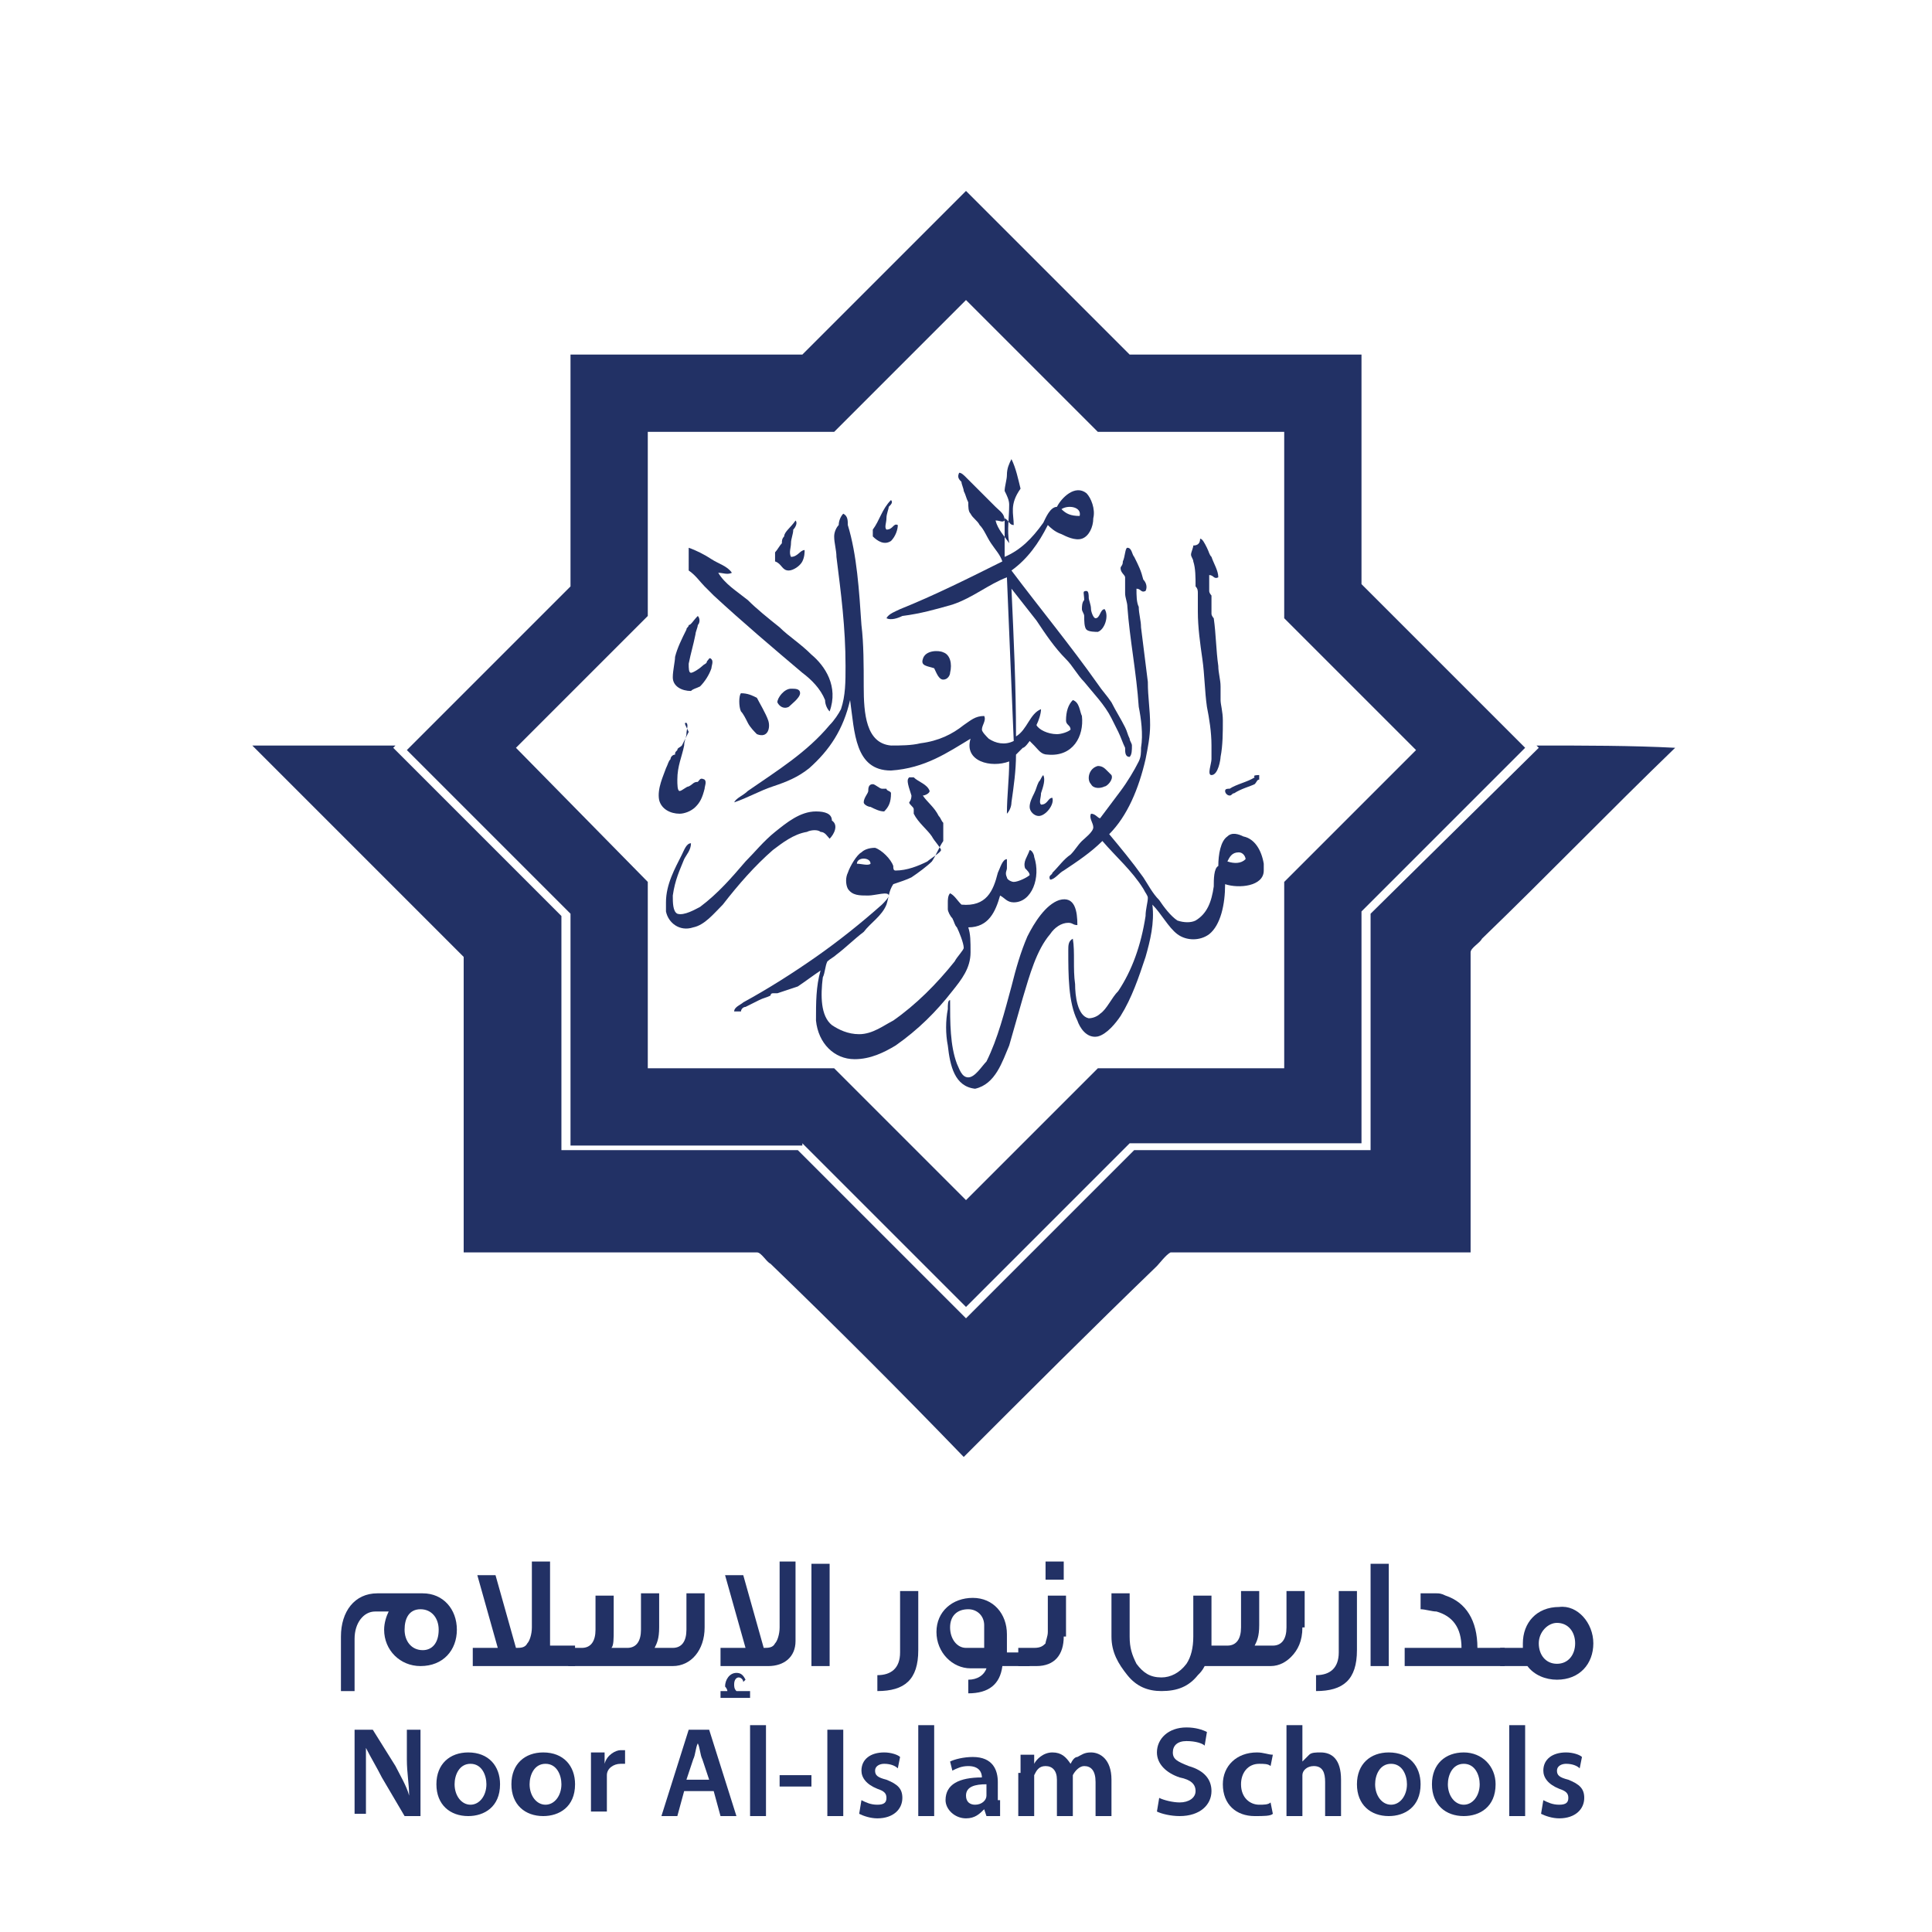 <?xml version="1.0" encoding="utf-8"?>
<!-- Generator: Adobe Illustrator 21.1.0, SVG Export Plug-In . SVG Version: 6.00 Build 0)  -->
<svg version="1.1" id="Layer_1" xmlns="http://www.w3.org/2000/svg" xmlns:xlink="http://www.w3.org/1999/xlink" x="0px" y="0px"
	 viewBox="0 0 85 85" style="enable-background:new 0 0 85 85;" xml:space="preserve">
<style type="text/css">
	.st0{fill-rule:evenodd;clip-rule:evenodd;fill:#223165;}
	.st1{fill:#223165;}
</style>
<g>
	<g>
		<path class="st1" d="M20.1,71.7c0,0.9-0.6,1.6-1.6,1.6c-0.9,0-1.6-0.7-1.6-1.6c0-0.3,0.1-0.6,0.2-0.8h-0.6c-0.5,0-0.9,0.5-0.9,1.2
			v2.3H15V72c0-1.1,0.6-1.9,1.6-1.9h2C19.5,70.1,20.1,70.8,20.1,71.7z M19.3,71.7c0-0.5-0.3-0.9-0.8-0.9c-0.5,0-0.7,0.4-0.7,0.9
			c0,0.5,0.3,0.9,0.8,0.9C19,72.6,19.3,72.3,19.3,71.7z"/>
		<path class="st1" d="M25.2,73.3h-4.4v-0.8h1.1L21,69.3h0.8l0.9,3.2c0.2,0,0.4,0,0.5-0.2c0.1-0.1,0.2-0.4,0.2-0.7v-2.9h0.8v3.4
			c0,0.1,0,0.2,0,0.3h1.1V73.3z"/>
		<path class="st1" d="M25,72.5h0.6c0.4,0,0.6-0.3,0.6-0.8v-1.5h0.8v1.5c0,0.4,0,0.7-0.1,0.8v0h0.7c0.4,0,0.6-0.3,0.6-0.8v-1.6h0.8
			v1.5c0,0.5-0.1,0.7-0.2,0.9h0.8c0.4,0,0.6-0.3,0.6-0.8v-1.6h0.8v1.5c0,1-0.6,1.7-1.4,1.7H25V72.5z"/>
		<path class="st1" d="M35,68.8v3.4c0,0.7-0.5,1.1-1.2,1.1h-2.1v-0.8h1.1l-0.9-3.2h0.8l0.9,3.2c0.2,0,0.4,0,0.5-0.2
			c0.1-0.1,0.2-0.4,0.2-0.7v-2.9H35z M32.9,74.7h-1.2v-0.3H32c0-0.1-0.1-0.2-0.1-0.2c0-0.3,0.2-0.6,0.5-0.6c0.2,0,0.3,0.1,0.4,0.3
			L32.7,74c0-0.1-0.1-0.2-0.2-0.2c-0.1,0-0.2,0.1-0.2,0.3c0,0.1,0,0.2,0.1,0.3h0.6V74.7z"/>
		<path class="st1" d="M36.5,73.3h-0.8v-4.5h0.8V73.3z"/>
		<path class="st1" d="M40.4,70.1v2.5c0,1.3-0.6,1.8-1.8,1.8v-0.7c0.6,0,1-0.3,1-1v-2.7H40.4z"/>
		<path class="st1" d="M45,73.3h-0.9c-0.1,0.8-0.6,1.2-1.5,1.2v-0.6c0.4,0,0.7-0.2,0.8-0.5h-0.7c-0.8,0-1.5-0.7-1.5-1.6
			c0-0.9,0.7-1.5,1.6-1.5c0.9,0,1.5,0.7,1.5,1.6v0.8h1V73.3z M43.3,72.5v-1c0-0.4-0.3-0.7-0.7-0.7c-0.5,0-0.8,0.3-0.8,0.8
			c0,0.5,0.3,0.9,0.7,0.9H43.3z"/>
		<path class="st1" d="M46.8,72c0,0.8-0.4,1.3-1.2,1.3h-0.8v-0.8h0.7c0.3,0,0.4-0.1,0.5-0.2c0-0.1,0.1-0.3,0.1-0.5v-1.6h0.8V72z
			 M46.8,69.5h-0.8v-0.8h0.8V69.5z"/>
		<path class="st1" d="M57.3,71.6c0,0.6-0.2,1-0.5,1.3c-0.2,0.2-0.5,0.4-0.9,0.4h-2.9c-0.1,0.2-0.2,0.3-0.3,0.4
			c-0.4,0.5-0.9,0.7-1.6,0.7c-0.6,0-1.1-0.2-1.5-0.7c-0.4-0.5-0.7-1-0.7-1.7v-1.9h0.8V72c0,0.5,0.1,0.8,0.3,1.2
			c0.3,0.4,0.6,0.6,1.1,0.6c0.4,0,0.8-0.2,1.1-0.6c0.2-0.3,0.3-0.7,0.3-1.2v-1.8h0.8V72c0,0.1,0,0.3,0,0.4H54c0.4,0,0.6-0.3,0.6-0.8
			v-1.6h0.8v1.5c0,0.5-0.1,0.7-0.2,0.9h0.8c0.4,0,0.6-0.3,0.6-0.8v-1.6h0.8V71.6z"/>
		<path class="st1" d="M59.7,70.1v2.5c0,1.3-0.6,1.8-1.8,1.8v-0.7c0.6,0,1-0.3,1-1v-2.7H59.7z"/>
		<path class="st1" d="M61.1,73.3h-0.8v-4.5h0.8V73.3z"/>
		<path class="st1" d="M66.3,73.3h-4.5v-0.8h2.5c0-0.9-0.4-1.4-1.1-1.6c-0.2,0-0.5-0.1-0.7-0.1v-0.7c0.4,0,0.6,0,0.7,0
			c0.1,0,0.2,0,0.4,0.1c0.9,0.3,1.4,1.1,1.4,2.3h1.2V73.3z"/>
		<path class="st1" d="M70.1,72.3c0,0.9-0.6,1.6-1.6,1.6c-0.5,0-1-0.2-1.3-0.6H66v-0.8h1l0,0c0-0.1,0-0.1,0-0.2
			c0-0.9,0.6-1.6,1.6-1.6C69.4,70.6,70.1,71.4,70.1,72.3z M69.3,72.3c0-0.5-0.3-0.9-0.8-0.9c-0.4,0-0.8,0.4-0.8,0.9
			c0,0.5,0.3,0.9,0.8,0.9C69,73.2,69.3,72.8,69.3,72.3z"/>
	</g>
</g>
<g>
	<g>
		<path class="st1" d="M15.6,79.9v-3.8h0.8l1,1.6c0.2,0.4,0.5,0.9,0.6,1.3h0c0-0.5-0.1-1-0.1-1.6v-1.3h0.6v3.8h-0.7l-1-1.7
			c-0.2-0.4-0.5-0.9-0.7-1.3l0,0c0,0.5,0,1,0,1.6v1.3H15.6z"/>
		<path class="st1" d="M22,78.5c0,1-0.7,1.4-1.4,1.4c-0.8,0-1.4-0.5-1.4-1.4c0-0.9,0.6-1.4,1.4-1.4C21.5,77.1,22,77.7,22,78.5z
			 M20,78.5c0,0.5,0.3,0.9,0.7,0.9c0.4,0,0.7-0.4,0.7-0.9c0-0.4-0.2-0.9-0.7-0.9C20.2,77.6,20,78.1,20,78.5z"/>
		<path class="st1" d="M25.3,78.5c0,1-0.7,1.4-1.4,1.4c-0.8,0-1.4-0.5-1.4-1.4c0-0.9,0.6-1.4,1.4-1.4C24.8,77.1,25.3,77.7,25.3,78.5
			z M23.3,78.5c0,0.5,0.3,0.9,0.7,0.9c0.4,0,0.7-0.4,0.7-0.9c0-0.4-0.2-0.9-0.7-0.9C23.5,77.6,23.3,78.1,23.3,78.5z"/>
		<path class="st1" d="M26,78c0-0.4,0-0.6,0-0.9h0.6l0,0.5h0c0.1-0.4,0.5-0.6,0.7-0.6c0.1,0,0.1,0,0.2,0v0.6c-0.1,0-0.1,0-0.2,0
			c-0.3,0-0.6,0.2-0.6,0.5c0,0.1,0,0.1,0,0.2v1.4H26V78z"/>
		<path class="st1" d="M30.1,78.8l-0.3,1.1h-0.7l1.2-3.8h0.9l1.2,3.8h-0.7l-0.3-1.1H30.1z M31.2,78.3l-0.3-0.9
			c-0.1-0.2-0.1-0.5-0.2-0.7h0c-0.1,0.2-0.1,0.5-0.2,0.7l-0.3,0.9H31.2z"/>
		<path class="st1" d="M33,75.9h0.7v4H33V75.9z"/>
		<path class="st1" d="M35.7,78.1v0.5h-1.4v-0.5H35.7z"/>
		<path class="st1" d="M37.1,76.1v3.8h-0.7v-3.8H37.1z"/>
		<path class="st1" d="M37.9,79.2c0.2,0.1,0.4,0.2,0.7,0.2c0.3,0,0.4-0.1,0.4-0.3c0-0.2-0.1-0.3-0.4-0.4c-0.5-0.2-0.7-0.5-0.7-0.8
			c0-0.5,0.4-0.8,1-0.8c0.3,0,0.6,0.1,0.7,0.2l-0.1,0.5c-0.1-0.1-0.3-0.2-0.6-0.2c-0.2,0-0.4,0.1-0.4,0.3c0,0.2,0.1,0.3,0.5,0.4
			c0.5,0.2,0.7,0.4,0.7,0.8c0,0.5-0.4,0.9-1.1,0.9c-0.3,0-0.6-0.1-0.8-0.2L37.9,79.2z"/>
		<path class="st1" d="M40.4,75.9h0.7v4h-0.7V75.9z"/>
		<path class="st1" d="M44,79.2c0,0.2,0,0.5,0,0.7h-0.6l-0.1-0.3h0c-0.2,0.2-0.4,0.4-0.8,0.4c-0.5,0-0.9-0.4-0.9-0.8
			c0-0.7,0.6-1,1.6-1v0c0-0.2-0.1-0.5-0.6-0.5c-0.3,0-0.5,0.1-0.7,0.2l-0.1-0.4c0.2-0.1,0.6-0.2,1-0.2c0.9,0,1.1,0.6,1.1,1.1V79.2z
			 M43.4,78.5c-0.5,0-0.9,0.1-0.9,0.5c0,0.3,0.2,0.4,0.4,0.4c0.3,0,0.5-0.2,0.5-0.4c0-0.1,0-0.1,0-0.2V78.5z"/>
		<path class="st1" d="M44.9,78c0-0.3,0-0.6,0-0.8h0.6l0,0.4h0c0.1-0.2,0.4-0.5,0.8-0.5c0.4,0,0.6,0.2,0.8,0.5h0
			c0.1-0.2,0.2-0.3,0.3-0.3c0.2-0.1,0.3-0.2,0.6-0.2c0.4,0,0.9,0.3,0.9,1.2v1.6h-0.7v-1.5c0-0.5-0.2-0.7-0.5-0.7
			c-0.2,0-0.4,0.2-0.5,0.4c0,0.1,0,0.2,0,0.2v1.6h-0.7v-1.6c0-0.4-0.2-0.6-0.5-0.6c-0.3,0-0.4,0.2-0.5,0.4c0,0.1,0,0.2,0,0.2v1.6
			h-0.7V78z"/>
		<path class="st1" d="M51,79.1c0.2,0.1,0.6,0.2,0.9,0.2c0.4,0,0.7-0.2,0.7-0.5c0-0.3-0.2-0.5-0.7-0.6c-0.6-0.2-1-0.6-1-1.1
			c0-0.6,0.5-1.1,1.3-1.1c0.4,0,0.7,0.1,0.9,0.2L53,76.8c-0.1-0.1-0.4-0.2-0.8-0.2c-0.4,0-0.6,0.2-0.6,0.5c0,0.3,0.2,0.4,0.7,0.6
			c0.7,0.2,1,0.6,1,1.1c0,0.6-0.5,1.1-1.4,1.1c-0.4,0-0.8-0.1-1-0.2L51,79.1z"/>
		<path class="st1" d="M56,79.8c-0.1,0.1-0.4,0.1-0.8,0.1c-0.8,0-1.4-0.5-1.4-1.4c0-0.8,0.6-1.4,1.5-1.4c0.3,0,0.5,0.1,0.7,0.1
			l-0.1,0.5c-0.1-0.1-0.3-0.1-0.5-0.1c-0.5,0-0.8,0.4-0.8,0.9c0,0.6,0.4,0.9,0.8,0.9c0.2,0,0.4,0,0.5-0.1L56,79.8z"/>
		<path class="st1" d="M56.6,75.9h0.7v1.6h0c0.1-0.1,0.2-0.2,0.3-0.3c0.1-0.1,0.3-0.1,0.5-0.1c0.5,0,0.9,0.3,0.9,1.2v1.6h-0.7v-1.5
			c0-0.4-0.1-0.7-0.5-0.7c-0.3,0-0.5,0.2-0.5,0.4c0,0.1,0,0.1,0,0.2v1.6h-0.7V75.9z"/>
		<path class="st1" d="M62.5,78.5c0,1-0.7,1.4-1.4,1.4c-0.8,0-1.4-0.5-1.4-1.4c0-0.9,0.6-1.4,1.4-1.4C62,77.1,62.5,77.7,62.5,78.5z
			 M60.5,78.5c0,0.5,0.3,0.9,0.7,0.9c0.4,0,0.7-0.4,0.7-0.9c0-0.4-0.2-0.9-0.7-0.9C60.7,77.6,60.5,78.1,60.5,78.5z"/>
		<path class="st1" d="M65.8,78.5c0,1-0.7,1.4-1.4,1.4c-0.8,0-1.4-0.5-1.4-1.4c0-0.9,0.6-1.4,1.4-1.4C65.2,77.1,65.8,77.7,65.8,78.5
			z M63.7,78.5c0,0.5,0.3,0.9,0.7,0.9c0.4,0,0.7-0.4,0.7-0.9c0-0.4-0.2-0.9-0.7-0.9C63.9,77.6,63.7,78.1,63.7,78.5z"/>
		<path class="st1" d="M66.4,75.9h0.7v4h-0.7V75.9z"/>
		<path class="st1" d="M67.9,79.2c0.2,0.1,0.4,0.2,0.7,0.2c0.3,0,0.4-0.1,0.4-0.3c0-0.2-0.1-0.3-0.4-0.4c-0.5-0.2-0.7-0.5-0.7-0.8
			c0-0.5,0.4-0.8,1-0.8c0.3,0,0.6,0.1,0.7,0.2l-0.1,0.5c-0.1-0.1-0.3-0.2-0.6-0.2c-0.2,0-0.4,0.1-0.4,0.3c0,0.2,0.1,0.3,0.5,0.4
			c0.5,0.2,0.7,0.4,0.7,0.8c0,0.5-0.4,0.9-1.1,0.9c-0.3,0-0.6-0.1-0.8-0.2L67.9,79.2z"/>
	</g>
</g>
<g>
	<g>
		<path class="st1" d="M67.6,32.8L67.6,32.8l0.1,0.1l-7.4,7.3v10.4H49.9L42.5,58l-7.4-7.4H24.7V40.3l-7.4-7.4l0.1-0.1
			c-2.1,0-4.2,0-6.3,0c3.1,3.1,6.2,6.2,9.3,9.3c0,4.3,0,8.6,0,13h12.1c0.3,0,0.6,0,0.8,0c0.2,0,0.4,0.4,0.6,0.5
			c2.9,2.8,5.7,5.6,8.5,8.5h0c2.8-2.8,5.6-5.6,8.5-8.4c0.1-0.1,0.4-0.5,0.6-0.6c0.2,0,0.5,0,0.8,0h12.4c0-4.1,0-8.3,0-12.4
			c0-0.3,0-0.6,0-0.8c0-0.2,0.4-0.4,0.5-0.6c2.9-2.8,5.6-5.6,8.5-8.4C71.8,32.8,69.7,32.8,67.6,32.8z"/>
		<path class="st1" d="M35.3,50.3l7.2,7.2l7.2-7.2h10.2V40.1l7.2-7.2l-7.2-7.2V15.6H49.7l-7.2-7.2l-7.2,7.2H25.1v10.2l-7.2,7.2
			l7.2,7.2v10.2H35.3z M22.7,32.9l5.8-5.8V19h8.2l5.8-5.8l5.8,5.8h8.2v8.2l5.8,5.8l-5.8,5.8v8.2h-8.2l-5.8,5.8l-5.8-5.8h-8.2v-8.2
			L22.7,32.9z"/>
	</g>
	<g>
		<g>
			<path class="st0" d="M44.6,23.1c-0.2,0-0.2-0.2-0.4-0.3c0,0.6,0,1.1,0,1.7c0.7-0.3,1.2-0.8,1.7-1.5c0.1-0.2,0.3-0.7,0.6-0.7
				c0.2-0.4,0.8-1,1.3-0.6c0.2,0.2,0.4,0.7,0.3,1.1c0,0.4-0.2,0.8-0.5,0.9c-0.3,0.1-0.7-0.1-0.9-0.2c-0.3-0.1-0.5-0.3-0.6-0.4
				c-0.4,0.8-0.9,1.5-1.6,2c1.2,1.6,2.6,3.3,3.8,5c0.2,0.3,0.4,0.5,0.6,0.8c0.2,0.4,0.4,0.7,0.6,1.1c0.1,0.2,0.1,0.3,0.2,0.5
				c0,0.1,0.1,0.2,0.1,0.3c0,0.2,0,0.4-0.1,0.5c-0.2,0-0.2-0.2-0.2-0.4c-0.1-0.2-0.2-0.5-0.3-0.7c-0.1-0.2-0.2-0.4-0.3-0.6
				c-0.3-0.6-0.8-1.1-1.2-1.6c-0.3-0.3-0.5-0.7-0.8-1c-0.5-0.5-0.9-1.1-1.3-1.7c-0.4-0.5-0.7-0.9-1.1-1.4c0.1,2.2,0.2,4.3,0.2,6.5
				c0.5-0.3,0.6-1,1.1-1.2c0,0.2-0.1,0.5-0.2,0.7c0.1,0.2,0.5,0.4,0.9,0.4c0.2,0,0.5-0.1,0.6-0.2c0-0.2-0.2-0.2-0.2-0.4
				c0-0.4,0.1-0.7,0.3-0.9c0.3,0.1,0.3,0.5,0.4,0.7c0.1,0.9-0.4,1.8-1.5,1.7c-0.3,0-0.4-0.2-0.6-0.4c0,0-0.2-0.2-0.2-0.2
				c0,0-0.2,0.3-0.3,0.3c-0.1,0.1-0.2,0.2-0.3,0.3c0,0.7-0.1,1.4-0.2,2.1c0,0.2-0.1,0.4-0.2,0.5c0-0.8,0.1-1.5,0.1-2.3
				c-0.8,0.3-2,0-1.7-1c-1,0.6-2,1.3-3.5,1.4c-1.6,0-1.6-1.7-1.8-3.1c-0.3,1.3-0.9,2.2-1.8,3c-0.5,0.4-1,0.6-1.6,0.8
				c-0.6,0.2-1.1,0.5-1.7,0.7c0.1-0.2,0.4-0.3,0.6-0.5c1.3-0.9,2.6-1.7,3.6-2.9c0.2-0.2,0.4-0.5,0.5-0.7c0.2-0.6,0.2-1.2,0.2-1.9
				c0-1.7-0.2-3.2-0.4-4.8c0-0.3-0.1-0.6-0.1-0.9c0-0.2,0.1-0.4,0.2-0.5c0-0.2,0.1-0.4,0.2-0.5c0.2,0.1,0.2,0.3,0.2,0.5
				c0.4,1.3,0.5,2.9,0.6,4.4c0.1,0.8,0.1,1.8,0.1,2.7c0,1.2,0.1,2.5,1.2,2.6c0.4,0,0.9,0,1.3-0.1c0.8-0.1,1.4-0.4,1.9-0.8
				c0.3-0.2,0.5-0.4,0.9-0.4c0.1,0.2-0.1,0.4-0.1,0.6c0,0.1,0.2,0.3,0.3,0.4c0.3,0.2,0.7,0.3,1.1,0.1c-0.1-2.4-0.2-4.8-0.3-7.2
				c-0.8,0.3-1.5,0.9-2.4,1.2c-0.7,0.2-1.4,0.4-2.2,0.5c-0.2,0.1-0.5,0.2-0.7,0.1c0.1-0.2,0.4-0.3,0.6-0.4c1.5-0.6,3.1-1.4,4.5-2.1
				c-0.1-0.3-0.3-0.5-0.5-0.8c-0.2-0.3-0.3-0.6-0.5-0.8c-0.1-0.2-0.3-0.3-0.4-0.5c-0.1-0.1-0.1-0.3-0.1-0.5
				c-0.1-0.2-0.1-0.3-0.2-0.5c0-0.1-0.1-0.3-0.1-0.4c-0.1-0.1-0.2-0.2-0.1-0.4c0.1,0,0.2,0.1,0.3,0.2c0.4,0.4,0.9,0.9,1.3,1.3
				c0.2,0.2,0.4,0.3,0.4,0.6c-0.1,0.1-0.2,0-0.4,0c0.1,0.4,0.4,0.7,0.6,1c-0.1-0.6,0-1.1,0-1.7c0-0.2-0.1-0.4-0.2-0.6
				c0-0.2,0.1-0.5,0.1-0.7c0-0.3,0.1-0.5,0.2-0.7c0,0,0,0,0,0c0.2,0.4,0.3,0.9,0.4,1.3C44.4,22.2,44.6,22.6,44.6,23.1z M46.7,22.4
				c0.2,0.2,0.4,0.3,0.8,0.3C47.6,22.3,47,22.2,46.7,22.4z"/>
			<path class="st0" d="M39.2,22c0.1,0.1,0,0.2-0.1,0.3c0,0.1-0.1,0.3-0.1,0.5c0,0.2-0.1,0.4,0,0.5c0.3,0,0.3-0.3,0.5-0.2
				c0,0.2-0.1,0.5-0.3,0.7c-0.3,0.2-0.6,0-0.8-0.2c0-0.1,0-0.2,0-0.3C38.7,22.9,38.8,22.4,39.2,22C39.1,22,39.2,22,39.2,22z"/>
			<path class="st0" d="M35,22.9c0.1,0.1,0,0.3-0.1,0.4c0,0.2-0.1,0.4-0.1,0.6c0,0.2-0.1,0.4,0,0.6c0.3,0,0.4-0.3,0.6-0.3
				c0,0.1,0,0.3-0.1,0.5c-0.1,0.2-0.4,0.4-0.6,0.4c-0.3,0-0.3-0.3-0.6-0.4c0-0.1,0-0.2,0-0.4c0.1-0.1,0.2-0.3,0.3-0.4
				c0-0.1,0-0.2,0.1-0.3C34.5,23.4,34.8,23.2,35,22.9C34.9,22.9,34.9,22.9,35,22.9C34.9,22.9,34.9,22.9,35,22.9L35,22.9z"/>
			<path class="st0" d="M52.8,23.7c0.1,0,0.2,0.2,0.3,0.4c0.1,0.2,0.1,0.3,0.2,0.4c0.1,0.3,0.3,0.6,0.3,0.9
				c-0.2,0.1-0.2-0.1-0.4-0.1c0,0.2,0,0.5,0,0.7c0,0.1,0.1,0.2,0.1,0.2c0,0.3,0,0.5,0,0.8c0,0.1,0.1,0.2,0.1,0.2
				c0.1,0.7,0.1,1.4,0.2,2.1c0,0.3,0.1,0.6,0.1,0.9c0,0.2,0,0.4,0,0.6c0,0.2,0.1,0.5,0.1,0.9c0,0.5,0,1.1-0.1,1.6
				c0,0.1-0.1,0.8-0.4,0.8c-0.2,0,0-0.5,0-0.7c0-0.4,0-0.3,0-0.6c0-0.6-0.1-1.2-0.2-1.7c-0.1-0.7-0.1-1.4-0.2-2.1
				c-0.1-0.7-0.2-1.4-0.2-2.1c0-0.3,0-0.5,0-0.8c0-0.1,0-0.2-0.1-0.3c0-0.4,0-0.8-0.1-1.1c0-0.1-0.1-0.2-0.1-0.3
				c0-0.1,0.1-0.3,0.1-0.4C52.7,24,52.8,23.9,52.8,23.7C52.8,23.8,52.8,23.8,52.8,23.7z"/>
			<path class="st0" d="M55.6,38c0,0.1,0,0.2,0,0.3c0,0.7-1.1,0.8-1.7,0.6c0,0.9-0.2,1.8-0.7,2.2c-0.4,0.3-1,0.3-1.4,0
				c-0.4-0.3-0.7-0.9-1.1-1.3c0.1,0.8-0.1,1.6-0.3,2.3c-0.3,0.9-0.6,1.8-1.1,2.6c-0.2,0.3-0.6,0.8-1,0.9c-0.5,0.1-0.8-0.4-0.9-0.7
				c-0.4-0.8-0.4-2-0.4-3.1c0-0.2,0-0.4,0.2-0.5c0.1,0.6,0,1.3,0.1,2c0,0.5,0.1,1.4,0.6,1.5c0.2,0,0.4-0.1,0.5-0.2
				c0.3-0.2,0.5-0.7,0.8-1c0.6-0.9,1-2,1.2-3.3c0-0.3,0.1-0.6,0.1-0.8c0-0.1-0.1-0.2-0.2-0.4c-0.5-0.8-1.2-1.4-1.8-2.1
				c-0.5,0.5-1.1,0.9-1.7,1.3c-0.2,0.1-0.4,0.4-0.6,0.4c-0.1-0.2,0.1-0.2,0.1-0.3c0.3-0.3,0.5-0.6,0.8-0.8c0.2-0.2,0.3-0.4,0.5-0.6
				c0.1-0.1,0.5-0.4,0.5-0.6c0-0.2-0.2-0.4-0.1-0.6c0.2,0,0.3,0.2,0.4,0.2c0.3-0.4,0.6-0.8,0.9-1.2c0.3-0.4,0.6-0.9,0.8-1.3
				c0.1-0.2,0.1-0.4,0.1-0.6c0.1-0.6,0-1.3-0.1-1.8c-0.1-1.5-0.4-3-0.5-4.4c0-0.2-0.1-0.4-0.1-0.6c0-0.2,0-0.5,0-0.7
				c0-0.1-0.2-0.2-0.2-0.4c0-0.1,0.1-0.1,0.1-0.3c0.1-0.2,0.1-0.6,0.2-0.6c0.2,0,0.2,0.3,0.3,0.4c0.2,0.4,0.3,0.6,0.4,1
				c0.1,0.1,0.2,0.3,0.1,0.5c-0.2,0.1-0.2-0.1-0.4-0.1c0,0.3,0,0.6,0.1,0.8c0,0.3,0.1,0.6,0.1,0.9c0.1,0.8,0.2,1.6,0.3,2.4
				c0,0.7,0.1,1.2,0.1,1.9c0,0.5-0.1,1-0.2,1.5c-0.3,1.3-0.8,2.5-1.6,3.3c0.5,0.6,1,1.2,1.5,1.9c0.2,0.3,0.4,0.7,0.7,1
				c0.2,0.3,0.5,0.7,0.8,0.9c0.3,0.1,0.6,0.1,0.8,0c0.5-0.3,0.7-0.8,0.8-1.5c0-0.3,0-0.8,0.2-0.9c0-0.5,0.1-1.1,0.4-1.3
				c0.2-0.2,0.5-0.1,0.7,0C55.2,36.9,55.5,37.4,55.6,38z M54.5,37.5c-0.3,0-0.4,0.2-0.5,0.4c0.3,0.1,0.6,0.1,0.8-0.1
				C54.8,37.7,54.7,37.5,54.5,37.5z"/>
			<path class="st0" d="M30.3,24.1C30.3,24.1,30.3,24.1,30.3,24.1c0.3,0.1,0.7,0.3,1,0.5c0.3,0.2,0.7,0.3,0.9,0.6
				c-0.2,0.1-0.4,0-0.6,0c0.3,0.5,0.8,0.8,1.3,1.2c0.4,0.4,0.9,0.8,1.4,1.2c0.4,0.4,0.9,0.7,1.4,1.2c0.6,0.5,1.2,1.4,0.8,2.5
				c-0.1-0.1-0.2-0.3-0.2-0.5c-0.2-0.5-0.6-0.9-1-1.2c-1.3-1.1-2.6-2.2-3.9-3.4c-0.1-0.1-0.2-0.2-0.4-0.4c-0.2-0.2-0.4-0.5-0.7-0.7
				C30.3,24.8,30.3,24.4,30.3,24.1z"/>
			<path class="st0" d="M47.8,26c0.1,0,0.1,0.2,0.1,0.3c0,0.1,0.1,0.3,0.1,0.5c0,0.1,0.1,0.4,0.2,0.4c0.2,0,0.2-0.4,0.4-0.4
				c0.2,0.3,0,0.9-0.3,1c-0.1,0-0.4,0-0.5-0.1c-0.1-0.1-0.1-0.4-0.1-0.6c0-0.1-0.1-0.2-0.1-0.3c0-0.1,0-0.3,0.1-0.4
				C47.7,26.1,47.6,26,47.8,26L47.8,26z"/>
			<path class="st0" d="M30.7,27.1c0.1,0.1,0.1,0.3,0,0.4c0,0.1-0.1,0.3-0.1,0.4c-0.1,0.5-0.2,0.8-0.3,1.3c0,0.2,0,0.4,0.1,0.4
				c0.1,0,0.4-0.2,0.5-0.3c0.1-0.1,0.2-0.1,0.2-0.2c0.1-0.1,0.1-0.2,0.2-0.1c0.1,0.1,0,0.3,0,0.4c-0.1,0.3-0.3,0.6-0.5,0.8
				c-0.2,0.1-0.3,0.1-0.4,0.2c-0.4,0-0.8-0.2-0.8-0.6c0-0.3,0.1-0.7,0.1-0.9c0.1-0.4,0.3-0.8,0.5-1.2c0-0.1,0.1-0.1,0.1-0.2
				C30.4,27.5,30.5,27.3,30.7,27.1L30.7,27.1z"/>
			<path class="st0" d="M41.1,29.4c-0.3-0.1-0.6-0.1-0.5-0.4c0.1-0.4,0.7-0.4,0.9-0.3c0.3,0.1,0.4,0.5,0.3,0.9
				c0,0.1-0.1,0.3-0.3,0.3C41.3,29.9,41.2,29.6,41.1,29.4z"/>
			<path class="st0" d="M34.8,30.3c0.2,0,0.4,0,0.4,0.2c0,0.2-0.4,0.5-0.5,0.6c-0.2,0.1-0.4,0-0.5-0.2
				C34.2,30.7,34.5,30.3,34.8,30.3z"/>
			<path class="st0" d="M33.3,30.7c0.1,0.2,0.4,0.7,0.5,1c0.1,0.3,0,0.8-0.5,0.6c-0.1-0.1-0.3-0.3-0.4-0.5c-0.1-0.2-0.2-0.4-0.3-0.5
				c-0.1-0.2-0.1-0.7,0-0.8C32.9,30.5,33.1,30.6,33.3,30.7z"/>
			<path class="st0" d="M30.2,31.8c0.1,0.1,0,0.3,0,0.5c0,0.1-0.1,0.3-0.1,0.5c-0.1,0.5-0.3,0.9-0.3,1.5c0,0.2,0,0.5,0.1,0.5
				c0.1,0,0.3-0.2,0.4-0.2c0.2-0.1,0.2-0.2,0.4-0.2c0.1-0.1,0.1-0.2,0.3-0.1c0.1,0.1,0,0.3,0,0.4c-0.1,0.4-0.2,0.6-0.4,0.8
				c-0.2,0.2-0.5,0.3-0.7,0.3c-0.4,0-0.8-0.2-0.9-0.6c-0.1-0.5,0.2-1.1,0.3-1.4c0.1-0.2,0.1-0.3,0.2-0.4c0-0.1,0.1-0.2,0.2-0.2
				c0-0.1,0-0.1,0.1-0.2c0-0.1,0.1-0.1,0.2-0.2c0.1-0.2,0.2-0.4,0.3-0.6C30.1,31.8,30.1,31.8,30.2,31.8z"/>
			<path class="st0" d="M48.3,33.7c0.2,0,0.3,0.1,0.4,0.2c0.1,0.1,0.2,0.2,0.2,0.2c0.1,0.2-0.2,0.5-0.3,0.5
				c-0.2,0.1-0.5,0.1-0.6-0.1C47.8,34.3,47.9,33.8,48.3,33.7z"/>
			<path class="st0" d="M45.9,34.1C46,34.1,46,34.1,45.9,34.1c0.1,0.2,0,0.5-0.1,0.8c0,0.2-0.1,0.4,0,0.5c0.3,0,0.3-0.3,0.5-0.3
				c0.1,0.3-0.3,0.8-0.6,0.8c-0.2,0-0.4-0.2-0.4-0.4c0-0.2,0.1-0.4,0.2-0.6c0.1-0.2,0.1-0.3,0.2-0.5C45.8,34.3,45.8,34.2,45.9,34.1z
				"/>
			<path class="st0" d="M55.4,34.1c0,0.1,0,0.2,0,0.2c-0.1,0-0.1,0.1-0.2,0.2c-0.2,0.1-0.6,0.2-0.9,0.4c-0.1,0-0.1,0.1-0.2,0.1
				c-0.1,0-0.2-0.1-0.2-0.2c0-0.1,0.1-0.1,0.2-0.1c0.3-0.2,0.8-0.3,1.1-0.5C55.1,34.1,55.3,34.1,55.4,34.1z"/>
			<path class="st0" d="M40,34.2c0.1,0,0.1,0,0.2,0c0.2,0.2,0.6,0.3,0.7,0.6c0,0.1-0.2,0.2-0.3,0.2c0.2,0.3,0.5,0.5,0.7,0.9
				c0.1,0.1,0.1,0.2,0.2,0.3c0,0.3,0,0.6,0,0.8c-0.2,0.3-0.3,0.6-0.5,0.9c-0.2,0.2-0.6,0.5-0.9,0.7c-0.2,0.1-0.5,0.2-0.8,0.3
				c-0.2,0.3-0.2,0.6-0.3,0.9c-0.2,0.5-0.7,0.8-1,1.2c-0.4,0.3-0.8,0.7-1.2,1c-0.1,0.1-0.3,0.2-0.4,0.3c-0.1,0.2-0.1,0.5-0.2,0.7
				c-0.1,0.8-0.1,1.7,0.4,2.1c0.3,0.2,0.7,0.4,1.2,0.4c0.6,0,1.1-0.4,1.5-0.6c1-0.7,1.9-1.6,2.7-2.6c0.1-0.2,0.4-0.5,0.4-0.6
				c0-0.2-0.2-0.7-0.3-0.9c-0.1-0.1-0.1-0.2-0.2-0.4c-0.1-0.1-0.2-0.3-0.2-0.4c0-0.1,0-0.2,0-0.3c0-0.1,0-0.3,0.1-0.4
				c0.2,0.1,0.3,0.3,0.5,0.5c1.1,0.1,1.4-0.6,1.6-1.4c0.1-0.2,0.2-0.6,0.4-0.6c0,0.1,0,0.3,0,0.4c0,0.1-0.1,0.2,0,0.4
				c0,0.1,0.2,0.2,0.3,0.2c0.2,0,0.6-0.2,0.7-0.3c0-0.1-0.1-0.2-0.2-0.3c-0.1-0.3,0.1-0.5,0.2-0.8c0.1,0,0.2,0.2,0.2,0.3
				c0.3,0.9-0.1,2-0.9,2c-0.3,0-0.4-0.2-0.6-0.3c-0.2,0.7-0.5,1.4-1.4,1.4c0.1,0.3,0.1,0.6,0.1,1.1c0,0.7-0.4,1.2-0.8,1.7
				c-0.7,0.9-1.5,1.7-2.5,2.4c-0.5,0.3-1.1,0.6-1.8,0.6c-0.9,0-1.6-0.7-1.7-1.7c0-0.8,0-1.5,0.2-2.2c-0.3,0.2-0.7,0.5-1,0.7
				c-0.3,0.1-0.6,0.2-0.9,0.3c0,0-0.1,0-0.2,0c-0.1,0-0.1,0.1-0.1,0.1c-0.2,0.1-0.3,0.1-0.5,0.2c-0.2,0.1-0.4,0.2-0.6,0.3
				c-0.1,0-0.2,0.1-0.2,0.2c-0.1,0-0.2,0-0.3,0c0-0.2,0.3-0.3,0.4-0.4c1.1-0.6,2.2-1.3,3.2-2c1-0.7,2-1.5,2.9-2.3
				c0.1-0.1,0.3-0.3,0.3-0.4c0-0.2-0.6,0-0.9,0c-0.4,0-0.7,0-0.9-0.3c-0.1-0.2-0.1-0.5,0-0.7c0.1-0.3,0.4-0.8,0.6-0.9
				c0.1-0.1,0.3-0.2,0.6-0.2c0.3,0.1,0.7,0.5,0.8,0.8c0,0.1,0,0.2,0.1,0.2c0.5,0,1-0.2,1.4-0.4c0.1-0.1,0.6-0.4,0.6-0.5
				c0-0.1-0.3-0.4-0.4-0.6c-0.2-0.3-0.6-0.6-0.8-1c0-0.1,0-0.1,0-0.2c0-0.1-0.2-0.2-0.2-0.3c0,0,0.1-0.1,0.1-0.3
				C39.9,34.4,39.9,34.3,40,34.2z M37.7,38c0.2,0,0.5,0.1,0.6,0C38.3,37.7,37.7,37.7,37.7,38z"/>
			<path class="st0" d="M39.2,34.9c0,0.4-0.1,0.6-0.3,0.8c-0.2,0-0.4-0.1-0.6-0.2c-0.1,0-0.3-0.1-0.3-0.2c0-0.2,0.2-0.4,0.2-0.5
				c0-0.1,0-0.3,0.2-0.3c0.1,0,0.3,0.2,0.4,0.2c0.1,0,0.1,0,0.2,0C39,34.8,39.2,34.8,39.2,34.9z"/>
			<path class="st0" d="M36.5,36.9c-0.1-0.1-0.2-0.3-0.4-0.3c-0.1-0.1-0.4-0.1-0.6,0c-0.6,0.1-1.1,0.5-1.5,0.8
				c-0.8,0.7-1.5,1.5-2.2,2.4c-0.4,0.4-0.8,0.9-1.3,1c-0.6,0.2-1.1-0.2-1.2-0.7c0-0.1,0-0.3,0-0.4c0-0.8,0.4-1.5,0.7-2.1
				c0.1-0.2,0.2-0.5,0.4-0.5c0,0.3-0.2,0.5-0.3,0.7c-0.2,0.5-0.4,0.9-0.5,1.6c0,0.3,0,0.7,0.2,0.8c0.3,0.1,0.8-0.2,1-0.3
				c0.8-0.6,1.4-1.3,2-2c0.4-0.4,0.8-0.9,1.3-1.3c0.5-0.4,1.1-0.9,1.8-0.9c0.4,0,0.7,0.1,0.7,0.4C36.9,36.3,36.7,36.7,36.5,36.9z"/>
			<path class="st0" d="M42.9,47.9C42.9,47.9,42.9,47.9,42.9,47.9c-0.9-0.1-1.1-1-1.2-1.9c-0.1-0.5-0.1-1.1,0-1.6
				c0-0.2,0-0.4,0.1-0.4c0,1,0,2,0.3,2.8c0.1,0.2,0.2,0.6,0.5,0.6c0.3,0,0.6-0.5,0.8-0.7c0.5-1,0.8-2.2,1.1-3.3
				c0.2-0.8,0.4-1.5,0.7-2.2c0.3-0.6,0.8-1.4,1.4-1.6c0.7-0.2,0.8,0.5,0.8,1.1c-0.2,0-0.2-0.1-0.4-0.1c-0.3,0-0.6,0.2-0.8,0.5
				c-0.6,0.7-0.9,1.8-1.2,2.8c-0.2,0.7-0.4,1.4-0.6,2.1C44.1,46.7,43.8,47.7,42.9,47.9z"/>
		</g>
	</g>
</g>
</svg>
